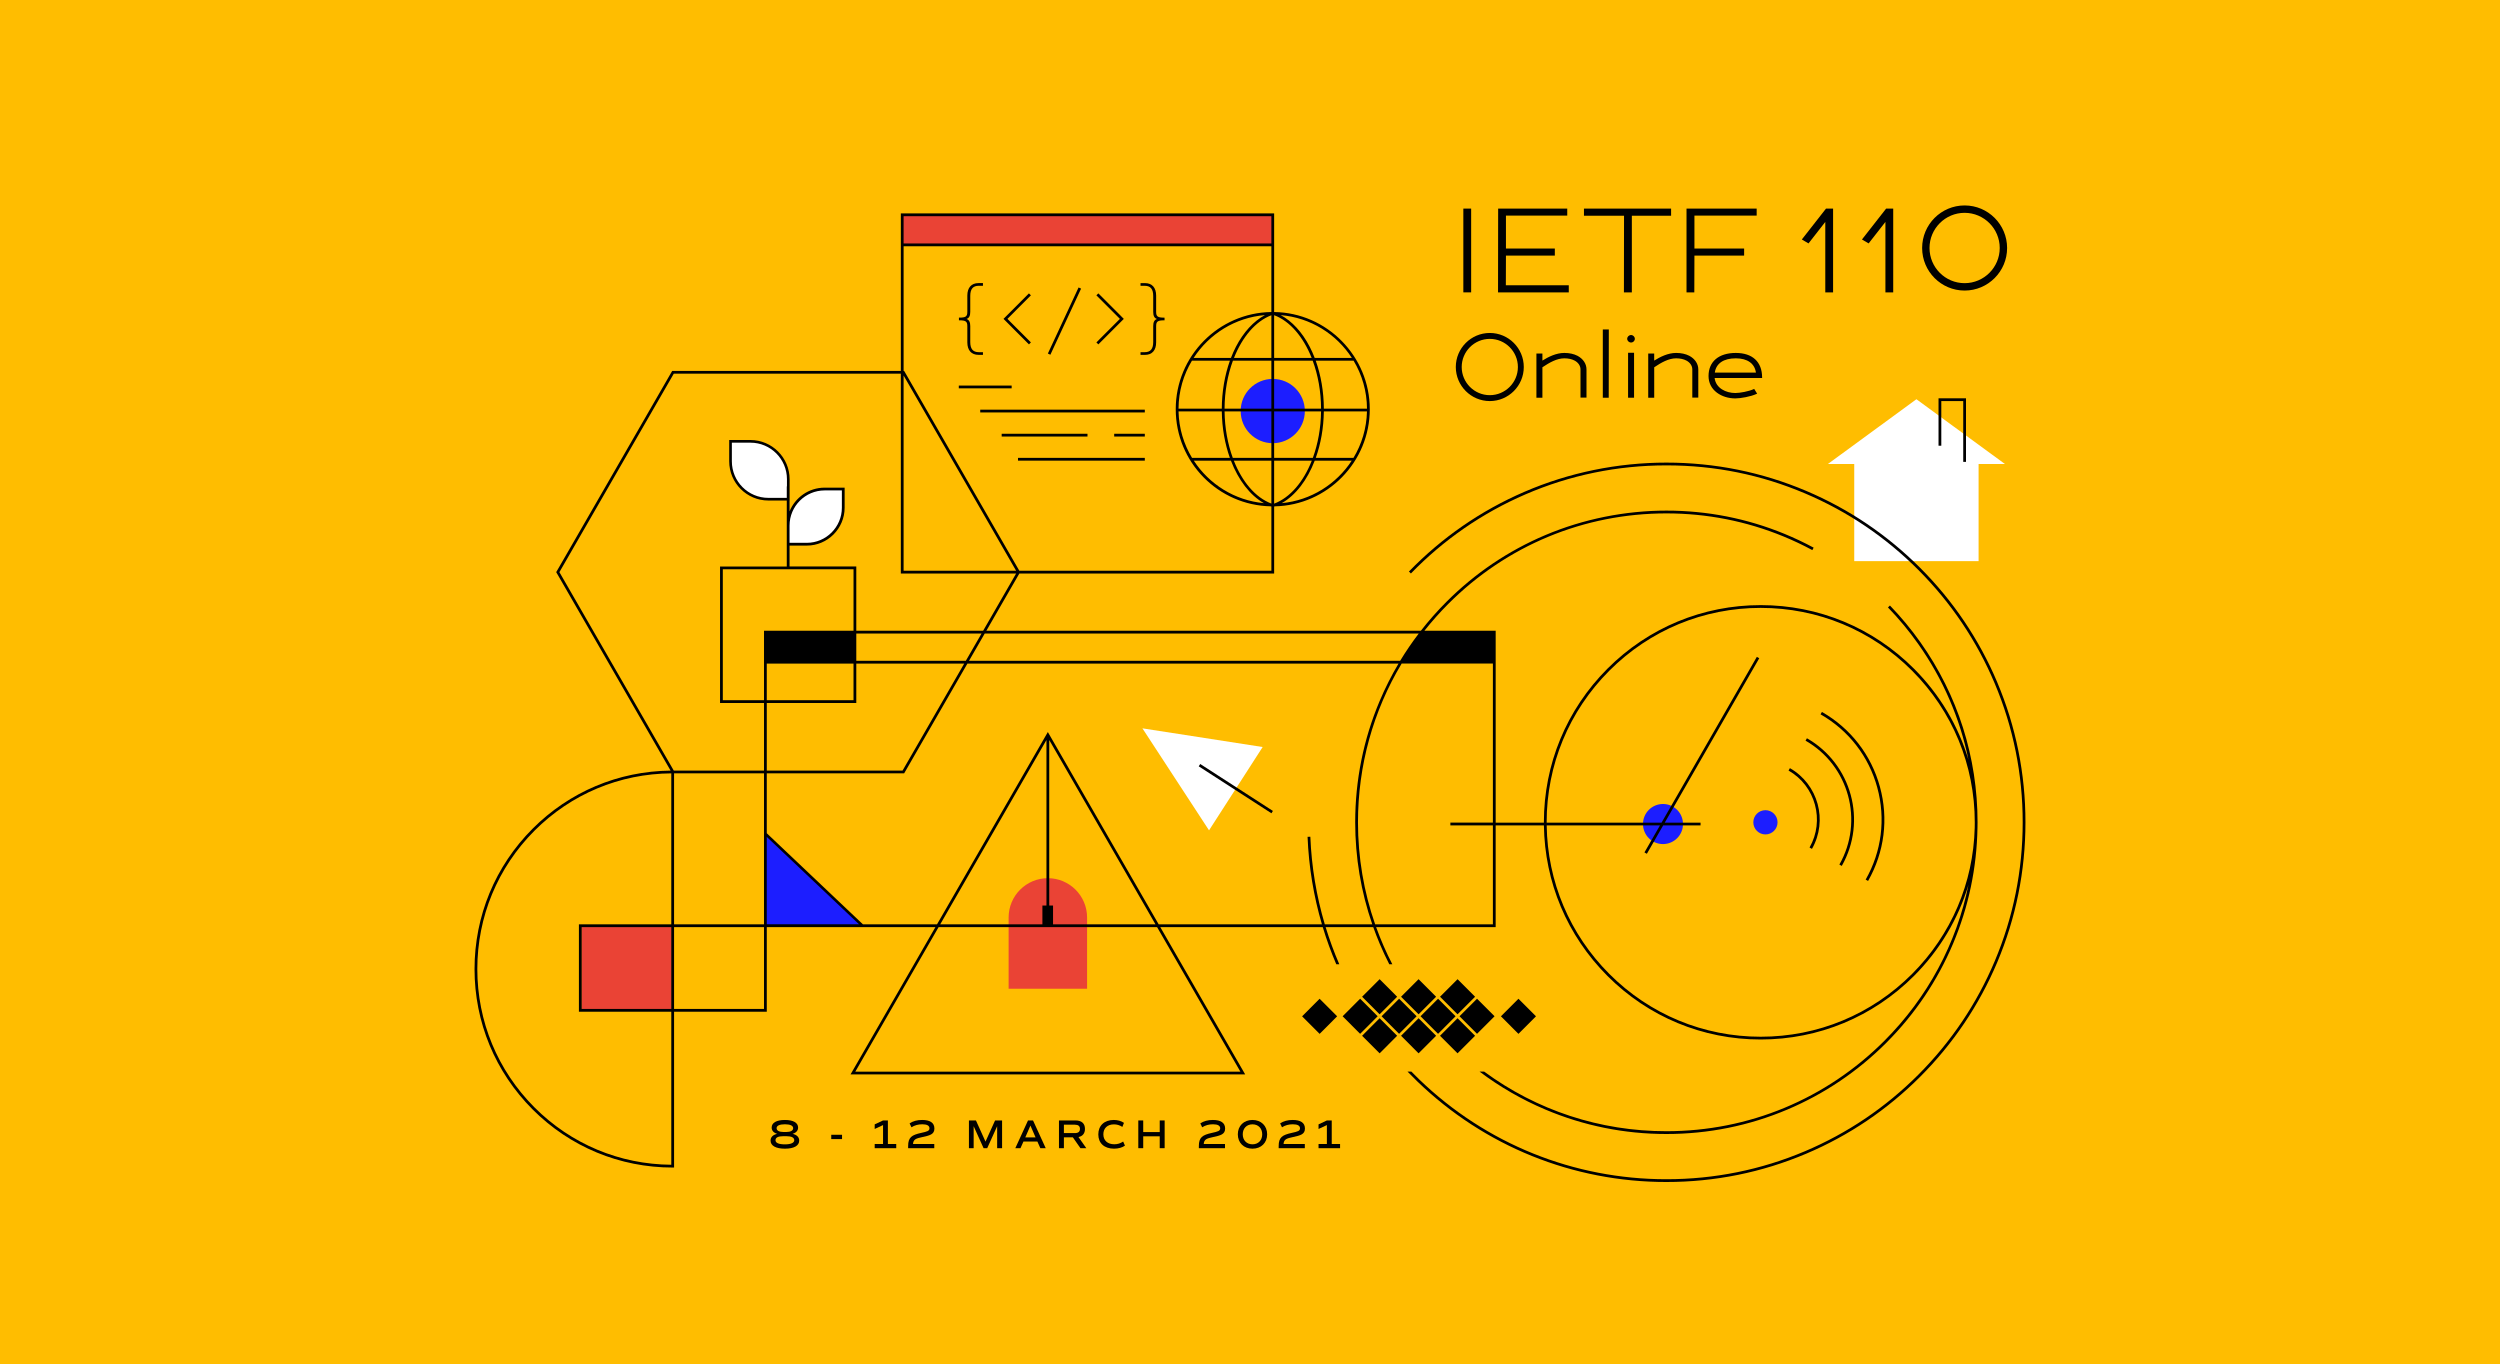 <svg width="1728" height="943" viewBox="0 0 1728 943" fill="none" xmlns="http://www.w3.org/2000/svg">
<rect x="0" y="0" width="1728" height="943" fill="#333333" stroke="none"/>
<rect width="1728" height="943" transform="matrix(1 0 0 -1 0 943)" fill="#FFBD00"/>
<g clip-path="url(#clip0_969_33)">
<path d="M879.728 306.337C891.977 306.337 901.907 296.391 901.907 284.121C901.907 271.852 891.977 261.905 879.728 261.905C867.479 261.905 857.55 271.852 857.55 284.121C857.55 296.391 867.479 306.337 879.728 306.337Z" fill="#1C1EFF"/>
<path d="M1149.46 583.422C1157.1 583.422 1163.29 577.22 1163.29 569.569C1163.29 561.918 1157.1 555.716 1149.46 555.716C1141.82 555.716 1135.63 561.918 1135.63 569.569C1135.63 577.22 1141.82 583.422 1149.46 583.422Z" fill="#1C1EFF"/>
<path d="M1220.27 576.757C1224.89 576.757 1228.64 573.005 1228.64 568.376C1228.64 563.747 1224.89 559.995 1220.27 559.995C1215.65 559.995 1211.9 563.747 1211.9 568.376C1211.9 573.005 1215.65 576.757 1220.27 576.757Z" fill="#1C1EFF"/>
<path d="M529.004 639.79V576.258L596.074 639.79H529.004Z" fill="#1C1EFF"/>
<path d="M1385.78 320.695L1324.62 275.947L1263.46 320.695H1281.65V387.842H1367.6V320.695H1385.78Z" fill="white"/>
<path d="M835.682 573.927L789.636 503.426L872.747 516.342L835.682 573.927Z" fill="white"/>
<path d="M570.001 338.018H582.859V350.897C582.859 364.841 571.557 376.162 557.636 376.162H544.778V363.283C544.778 349.339 556.08 338.018 570.001 338.018Z" fill="white"/>
<path d="M531.083 345.042C516.67 345.042 504.942 333.295 504.942 318.857V305.059H518.717C533.13 305.059 544.858 316.806 544.858 331.243V345.042H531.083Z" fill="white"/>
<path d="M464.346 640.502V697.685H401.912V640.502H464.346Z" fill="#EA4335"/>
<path d="M724.272 607.001C739.238 607.001 751.39 619.174 751.39 634.166V683.4H697.153V634.166C697.153 619.174 709.306 607.001 724.272 607.001Z" fill="#EA4335"/>
<path d="M879.729 148.476H623.612V169.262H879.729V148.476Z" fill="#EA4335"/>
<path d="M1358.9 319.247V275.308H1339.91V308.078H1341.83V277.225H1356.99V319.247H1358.9Z" fill="black"/>
<path d="M860.673 742.634L801.994 640.824H914.284C916.934 649.565 920.051 658.141 923.642 666.516H925.726C922.105 658.147 918.957 649.565 916.284 640.824H949.193C950.56 644.659 952.031 648.469 953.622 652.237C955.67 657.094 957.894 661.853 960.276 666.516H962.385C958.083 658.202 954.339 649.626 951.174 640.824H1033.8V570.525H1067.15C1067.69 609.819 1083.22 646.686 1111.02 674.532C1139.33 702.889 1176.96 718.501 1216.99 718.501C1257.02 718.501 1294.67 702.883 1322.97 674.532C1340.82 656.656 1353.6 635.067 1360.62 611.512C1352.35 652.097 1332.43 689.395 1302.52 719.359C1262.26 759.689 1208.73 781.899 1151.8 781.899C1105.88 781.899 1062.19 767.449 1025.88 740.711H1022.69C1036.66 751.241 1051.84 760.012 1068.08 766.889C1094.59 778.125 1122.76 783.822 1151.8 783.822C1180.83 783.822 1209 778.125 1235.51 766.889C1261.13 756.037 1284.12 740.504 1303.88 720.717C1323.63 700.929 1339.14 677.892 1349.97 652.237C1360.7 626.825 1366.36 599.898 1366.83 572.144C1366.86 570.89 1366.88 569.636 1366.88 568.376C1366.88 523.451 1353.21 480.401 1327.35 443.881C1321.03 434.946 1313.95 426.419 1306.33 418.537L1304.96 419.87C1312.51 427.679 1319.52 436.133 1325.79 444.995C1342.97 469.256 1354.71 496.433 1360.59 525.125C1353.56 501.612 1340.79 480.066 1322.98 462.226C1294.67 433.869 1257.03 418.257 1217 418.257C1176.97 418.257 1139.33 433.875 1111.02 462.226C1082.71 490.584 1067.13 528.284 1067.13 568.382C1067.13 568.461 1067.13 568.534 1067.13 568.613H1033.81V435.963H984.557C989.667 429.511 995.172 423.309 1001.07 417.399C1041.33 377.069 1094.87 354.859 1151.8 354.859C1179.79 354.859 1207 360.209 1232.67 370.757C1239.47 373.551 1246.2 376.741 1252.69 380.234L1253.59 378.542C1247.05 375.018 1240.25 371.798 1233.39 368.98C1207.49 358.335 1180.04 352.936 1151.8 352.936C1123.56 352.936 1094.6 358.633 1068.08 369.869C1042.47 380.721 1019.47 396.254 999.717 416.041C993.41 422.359 987.547 429.006 982.12 435.963H681.775L704.561 396.424H880.689V350.148C880.841 350.094 880.992 350.039 881.144 349.984C917.469 349.229 946.787 319.393 946.787 282.831C946.787 246.269 917.219 216.189 880.689 215.672V147.521H622.658V256.379H464.614L384.449 395.463L463.52 532.648C427.475 533.019 393.642 547.237 368.116 572.813C342.243 598.718 328 633.167 328 669.815C328 706.462 342.243 740.906 368.116 766.822C393.983 792.733 428.374 807.006 464.96 807.006H465.92V699.322H530.001V640.83H646.562L587.884 742.64H860.679L860.673 742.634ZM1069.04 568.376C1069.04 528.789 1084.43 491.57 1112.38 463.578C1140.32 435.585 1177.48 420.168 1217 420.168C1256.52 420.168 1293.68 435.585 1321.62 463.578C1349.57 491.57 1364.96 528.789 1364.96 568.376C1364.96 569.612 1364.93 570.847 1364.92 572.083C1363.99 610.282 1348.7 646.059 1321.62 673.181C1293.68 701.173 1256.52 716.59 1217 716.59C1177.48 716.59 1140.32 701.173 1112.38 673.181C1084.94 645.694 1069.61 609.314 1069.07 570.531H1147.37L1136.65 589.18L1138.31 590.135L1149.58 570.525H1175.42V568.607H1150.68L1215.99 454.971L1214.33 454.016L1148.47 568.607H1069.04C1069.04 568.528 1069.04 568.455 1069.04 568.376ZM1031.89 570.525V638.901H950.499C942.703 616.533 938.632 592.765 938.632 568.37C938.632 529.105 949.144 491.46 968.825 458.654H1031.89V568.601H1002.5V570.518H1031.89V570.525ZM980.65 437.88C976.032 443.942 971.73 450.23 967.786 456.742H669.786L680.657 437.88H980.644H980.65ZM589.956 393.485V435.957H528.081V483.986H499.607V393.485H589.956ZM529.995 458.66H589.95V483.986H529.995V458.66ZM591.87 485.903V458.66H666.475L623.843 532.63H530.001V485.903H591.876H591.87ZM591.87 456.742V437.88H678.451L667.58 456.742H591.87ZM624.566 259.562L702.343 394.501H624.566V259.562ZM944.86 282.454H915.044C914.989 270.804 913.033 259.367 909.436 249.3H935.594C941.421 259.008 944.8 270.347 944.867 282.454H944.86ZM880.682 348.067V318.401H906.719C900.983 332.966 891.796 343.91 880.798 348.067C880.762 348.067 880.719 348.067 880.682 348.067ZM880.682 316.477V284.371H913.118C912.966 295.941 910.93 306.922 907.443 316.477H880.682ZM878.768 247.383H852.932C858.686 232.921 867.837 222.026 878.768 217.899V247.383ZM878.768 249.3V282.454H846.412C846.473 270.512 848.563 259.148 852.197 249.3H878.762H878.768ZM878.768 284.377V316.484H852.1C848.606 306.934 846.576 295.947 846.424 284.377H878.768ZM915.032 284.377H944.848C944.575 296.1 941.203 307.062 935.515 316.484H909.454C912.893 306.873 914.886 295.905 915.032 284.377ZM913.13 282.454H880.682V249.3H907.339C910.973 259.148 913.069 270.518 913.124 282.454H913.13ZM880.682 247.383V217.863C891.65 221.965 900.844 232.878 906.61 247.383H880.682ZM854.275 239.671C853.011 242.118 851.863 244.699 850.83 247.383H825.06C835.766 230.876 853.71 219.494 874.357 217.796C866.531 221.947 859.519 229.537 854.275 239.671ZM823.863 249.3H850.113C846.515 259.373 844.559 270.804 844.504 282.454H814.597C814.663 270.341 818.042 259.002 823.869 249.3H823.863ZM844.51 284.377C844.662 295.905 846.655 306.867 850.088 316.484H823.936C818.255 307.068 814.876 296.1 814.603 284.377H844.51ZM850.805 318.395C855.964 331.803 863.973 342.37 873.646 347.787C853.351 345.9 835.73 334.646 825.139 318.395H850.805ZM852.823 318.395H878.768V348.061C878.768 348.061 878.756 348.061 878.75 348.061C867.752 343.904 858.565 332.96 852.823 318.395ZM885.914 347.781C895.582 342.358 903.584 331.797 908.743 318.395H934.318C923.745 334.615 906.167 345.857 885.92 347.781H885.914ZM934.391 247.383H908.713C907.68 244.699 906.531 242.118 905.267 239.671C900.029 229.543 893.023 221.959 885.203 217.808C905.802 219.537 923.703 230.9 934.391 247.383ZM624.566 149.438H878.768V168.3H624.566V149.438ZM624.566 170.217H878.768V215.666C842.232 216.183 812.67 246.105 812.67 282.825C812.67 319.545 842.037 349.272 878.41 349.978C878.531 350.021 878.653 350.063 878.775 350.106V394.501H704.561L624.949 256.379H624.572V170.217H624.566ZM465.719 258.296H622.652V396.418H702.343L679.557 435.957H591.87V391.561H545.738V377.118H557.636C572.073 377.118 583.812 365.353 583.812 350.897V337.062H570.001C559.033 337.062 549.627 343.855 545.738 353.453V345.961H545.775V331.243C545.775 316.301 533.634 304.14 518.717 304.14H504.024V318.857C504.024 333.8 516.165 345.961 531.082 345.961H543.818V391.567H497.687V485.903H528.081V532.63H465.719L386.661 395.463L465.719 258.296ZM543.94 336.186H543.818V344.123H531.082C517.155 344.123 505.86 332.814 505.86 318.857V305.978H518.717C532.644 305.978 543.94 317.287 543.94 331.243V336.186ZM545.738 363.283C545.738 349.881 556.621 338.979 570.001 338.979H581.898V350.897C581.898 364.3 571.016 375.201 557.636 375.201H545.738V363.283ZM529.995 638.871V578.461L593.765 638.871H529.995ZM528.081 638.907H465.914V534.547H528.081V638.907ZM463.994 805.076C428.283 804.827 394.742 790.785 369.465 765.459C343.962 739.914 329.914 705.945 329.914 669.815C329.914 633.685 343.962 599.716 369.465 574.164C394.742 548.844 428.283 534.796 463.994 534.547V638.901H400.144V699.31H463.994V805.07V805.076ZM463.994 640.824V697.393H402.064V640.824H463.994ZM528.081 697.393H465.914V640.824H528.081V697.393ZM596.475 638.907L595.029 637.538L531.18 577.055L529.995 575.929V534.547H624.943L668.68 458.66H966.656C961.759 466.943 957.396 475.568 953.622 484.515C942.406 511.077 936.718 539.294 936.718 568.376C936.718 592.643 940.692 616.302 948.518 638.907H915.706C909.928 619.418 906.531 599.107 905.705 578.346L903.791 578.419C904.611 599.15 907.983 619.43 913.713 638.901H800.882L724.272 505.983L647.662 638.901H596.475V638.907ZM723.318 625.912H720.505V638.907H649.874L723.312 511.491V625.912H723.318ZM725.232 625.912V511.491L798.671 638.907H727.863V625.912H725.232ZM799.776 640.824L857.349 740.717H591.189L648.762 640.824H799.77H799.776Z" fill="black"/>
<path d="M1297.57 544.389C1303.46 565.96 1300.61 588.541 1289.55 607.963L1291.22 608.913C1302.53 589.04 1305.45 565.948 1299.42 543.884C1293.4 521.82 1279.16 503.42 1259.32 492.087L1258.37 493.755C1277.76 504.838 1291.69 522.818 1297.58 544.389H1297.57Z" fill="black"/>
<path d="M1271.38 597.579L1273.04 598.529C1290.69 567.548 1279.88 527.961 1248.95 510.286L1248 511.954C1278.01 529.106 1288.5 567.518 1271.38 597.579Z" fill="black"/>
<path d="M1250.76 585.802L1252.43 586.751C1263.59 567.153 1256.75 542.119 1237.19 530.938L1236.24 532.605C1254.89 543.263 1261.4 567.122 1250.76 585.802Z" fill="black"/>
<path d="M1380.5 471.6C1368 441.995 1350.1 415.402 1327.3 392.572C1304.51 369.741 1277.96 351.81 1248.41 339.29C1217.81 326.326 1185.31 319.752 1151.8 319.752C1118.28 319.752 1084.63 326.557 1053.56 339.984C1023.55 352.954 996.734 371.482 973.845 395.049L975.218 396.388C997.931 372.997 1024.54 354.616 1054.32 341.743C1085.14 328.419 1117.94 321.669 1151.8 321.669C1185.65 321.669 1217.3 328.194 1247.66 341.055C1276.99 353.484 1303.33 371.269 1325.95 393.929C1348.57 416.589 1366.33 442.968 1378.73 472.348C1391.58 502.763 1398.09 535.07 1398.09 568.376C1398.09 601.682 1391.57 633.989 1378.73 664.404C1366.33 693.784 1348.57 720.163 1325.95 742.823C1303.33 765.477 1276.99 783.268 1247.66 795.697C1217.3 808.564 1185.04 815.083 1151.8 815.083C1087.74 815.083 1027.07 790.578 980.948 746.073C979.119 744.308 977.326 742.519 975.564 740.711H972.891C975.084 742.993 977.326 745.245 979.617 747.455C1026.09 792.301 1087.24 817 1151.79 817C1185.29 817 1217.8 810.427 1248.4 797.462C1277.96 784.942 1304.51 767.011 1327.3 744.18C1350.09 721.35 1367.99 694.757 1380.49 665.152C1393.43 634.5 1399.99 601.943 1399.99 568.376C1399.99 534.809 1393.43 502.252 1380.49 471.6H1380.5Z" fill="black"/>
<path d="M547.847 783.706C550.326 782.946 551.644 781.448 551.644 779.367C551.644 776.037 548.321 774.12 542.524 774.12C536.727 774.12 533.373 776.037 533.373 779.367C533.373 781.454 534.697 782.946 537.171 783.706C534.187 784.412 532.613 786.019 532.613 788.387C532.613 791.911 536.217 793.968 542.524 793.968C548.831 793.968 552.404 791.911 552.404 788.387C552.404 786.019 550.83 784.412 547.847 783.706ZM536.782 779.811C536.782 778.064 538.811 777.102 542.524 777.102C546.236 777.102 548.235 778.064 548.235 779.811C548.235 781.448 546.461 782.434 543.563 782.434H541.454C538.556 782.434 536.782 781.448 536.782 779.811ZM542.524 790.98C538.27 790.98 536.022 789.994 536.022 788.101C536.022 786.208 537.936 785.338 541.454 785.338H543.563C547.081 785.338 548.995 786.299 548.995 788.101C548.995 789.903 546.741 790.98 542.524 790.98Z" fill="black"/>
<path d="M582.02 784.352H574.559V787.34H582.02V784.352Z" fill="black"/>
<path d="M613.707 774.455H610.359L604.587 777.163V780.347L610.359 777.644V790.755H604.587V793.628H619.48V790.755H613.707V774.455Z" fill="black"/>
<path d="M637.466 785.958C642.673 784.832 645.857 784.096 645.857 780.036C645.857 775.976 642.734 774.114 637.387 774.114C633.869 774.114 631.025 774.93 628.716 776.482L630.01 779.19C632.179 777.754 634.738 777.102 637.496 777.102C640.79 777.102 642.448 778.064 642.448 779.896C642.448 781.728 640.814 782.154 636.737 783.055C630.205 784.492 627.701 786.098 627.701 792.161V793.628H645.772V790.749H631.08C631.274 787.48 633.188 786.884 637.472 785.952L637.466 785.958Z" fill="black"/>
<path d="M681.179 789.087L674.568 774.455H669.726V793.628H672.989V778.429L679.855 793.628H682.364L689.231 778.429V793.628H692.639V774.455H687.797L681.179 789.087Z" fill="black"/>
<path d="M710.564 774.455L701.784 793.628H705.357L707.411 789.032H717.036L719.089 793.628H722.802L714.022 774.455H710.558H710.564ZM708.681 786.159L712.229 777.985L715.778 786.159H708.687H708.681Z" fill="black"/>
<path d="M749.921 780.292C749.921 776.512 747.612 774.455 743.389 774.455H731.959V793.628H735.368V786.129H741.56L746.797 793.628H750.85L745.448 785.928C748.347 785.338 749.927 783.39 749.927 780.286L749.921 780.292ZM735.368 783.195V777.389H742.915C745.309 777.389 746.463 778.35 746.463 780.292C746.463 782.233 745.309 783.195 742.915 783.195H735.368Z" fill="black"/>
<path d="M770.209 790.919C765.537 790.919 762.638 788.271 762.638 784.041C762.638 779.811 765.452 777.163 769.984 777.163C771.984 777.163 773.867 777.699 775.781 778.91L776.881 776.116C774.852 774.765 772.518 774.114 769.845 774.114C763.313 774.114 759.15 778.003 759.15 784.096C759.15 790.189 763.288 793.962 770.015 793.962C772.998 793.962 775.727 793.201 777.562 791.85L776.322 789.032C774.463 790.298 772.464 790.919 770.215 790.919H770.209Z" fill="black"/>
<path d="M801.599 782.489H790.194V774.455H786.791V793.628H790.194V785.423H801.599V793.628H805.002V774.455H801.599V782.489Z" fill="black"/>
<path d="M838.416 785.958C843.624 784.832 846.802 784.096 846.802 780.036C846.802 775.976 843.678 774.114 838.331 774.114C834.813 774.114 831.969 774.93 829.66 776.482L830.954 779.19C833.124 777.754 835.682 777.102 838.441 777.102C841.734 777.102 843.393 778.064 843.393 779.896C843.393 781.728 841.758 782.154 837.681 783.055C831.149 784.492 828.646 786.098 828.646 792.161V793.628H846.716V790.749H832.024C832.218 787.48 834.132 786.884 838.416 785.952V785.958Z" fill="black"/>
<path d="M865.716 774.114C859.719 774.114 855.581 778.174 855.581 784.041C855.581 789.909 859.719 793.968 865.716 793.968C871.714 793.968 875.852 789.909 875.852 784.041C875.852 778.174 871.714 774.114 865.716 774.114ZM865.716 790.949C861.694 790.949 858.99 788.156 858.99 784.041C858.99 779.927 861.694 777.133 865.716 777.133C869.739 777.133 872.443 779.927 872.443 784.041C872.443 788.156 869.739 790.949 865.716 790.949Z" fill="black"/>
<path d="M893.583 785.958C898.79 784.832 901.974 784.096 901.974 780.036C901.974 775.976 898.851 774.114 893.504 774.114C889.986 774.114 887.142 774.93 884.833 776.482L886.127 779.19C888.297 777.754 890.855 777.102 893.613 777.102C896.907 777.102 898.566 778.064 898.566 779.896C898.566 781.728 896.931 782.154 892.854 783.055C886.322 784.492 883.818 786.098 883.818 792.161V793.628H901.889V790.749H887.197C887.391 787.48 889.305 786.884 893.589 785.952L893.583 785.958Z" fill="black"/>
<path d="M920.494 774.455H917.139L911.373 777.163V780.347L917.139 777.644V790.755H911.373V793.628H926.26V790.755H920.494V774.455Z" fill="black"/>
<path d="M829.604 528.078L828.566 529.689L878.804 562.132L879.841 560.521L829.604 528.078Z" fill="black"/>
<path d="M668.619 225.465V236.628C668.619 242.124 671.421 245.271 676.3 245.271H679.417V243.42H676.537C672.514 243.42 670.643 241.187 670.643 236.39V225.404C670.643 222.623 669.871 221.125 668.067 220.474C669.871 219.823 670.643 218.325 670.643 215.544V204.558C670.643 199.761 672.514 197.528 676.537 197.528H679.417V195.677H676.3C671.415 195.677 668.619 198.83 668.619 204.32V215.483C668.619 218.788 667.562 219.549 662.962 219.549H662.811V221.399H662.962C667.562 221.399 668.619 222.16 668.619 225.459V225.465Z" fill="black"/>
<path d="M799.127 236.634V225.471C799.127 222.166 800.184 221.411 804.784 221.411H804.936V219.561H804.784C800.184 219.561 799.127 218.8 799.127 215.495V204.332C799.127 198.836 796.326 195.69 791.446 195.69H788.329V197.54H791.209C795.232 197.54 797.103 199.774 797.103 204.57V215.556C797.103 218.338 797.875 219.835 799.68 220.486C797.875 221.138 797.103 222.635 797.103 225.416V236.403C797.103 241.199 795.232 243.433 791.209 243.433H788.329V245.283H791.446C796.332 245.283 799.127 242.13 799.127 236.64V236.634Z" fill="black"/>
<path d="M712.563 236.676L696.321 220.407L712.563 204.132L711.208 202.78L693.611 220.407L711.208 238.034L712.563 236.676Z" fill="black"/>
<path d="M759.175 238.034L776.772 220.407L759.175 202.78L757.826 204.132L774.068 220.407L757.826 236.676L759.175 238.034Z" fill="black"/>
<path d="M745.513 198.691L724.287 244.369L726.022 245.178L747.248 199.5L745.513 198.691Z" fill="black"/>
<path d="M699.257 266.507H662.72V268.424H699.257V266.507Z" fill="black"/>
<path d="M791.294 283.166H677.533V285.083H791.294V283.166Z" fill="black"/>
<path d="M791.294 316.477H703.644V318.395H791.294V316.477Z" fill="black"/>
<path d="M751.67 299.818H692.359V301.736H751.67V299.818Z" fill="black"/>
<path d="M791.294 299.818H770.13V301.736H791.294V299.818Z" fill="black"/>
<path d="M953.593 676.814L941.482 688.951L953.593 701.081L965.703 688.951L953.593 676.814Z" fill="black"/>
<path d="M979.167 702.439L973.115 696.37L967.057 690.308L954.947 702.439L967.057 714.569L973.115 708.507L979.167 702.439Z" fill="black"/>
<path d="M940.126 690.311L928.014 702.443L940.126 714.576L952.238 702.443L940.126 690.311Z" fill="black"/>
<path d="M1049.55 690.341L1037.44 702.473L1049.55 714.606L1061.67 702.473L1049.55 690.341Z" fill="black"/>
<path d="M912.124 690.343L900.012 702.476L912.124 714.608L924.236 702.476L912.124 690.343Z" fill="black"/>
<path d="M953.593 703.796L941.482 715.926L953.593 728.063L965.703 715.926L953.593 703.796Z" fill="black"/>
<path d="M980.52 676.815L968.408 688.948L980.52 701.081L992.632 688.948L980.52 676.815Z" fill="black"/>
<path d="M993.989 690.308L981.877 702.44L993.989 714.573L1006.1 702.44L993.989 690.308Z" fill="black"/>
<path d="M980.524 703.795L968.412 715.927L980.524 728.06L992.636 715.927L980.524 703.795Z" fill="black"/>
<path d="M1007.46 676.816L995.344 688.949L1007.46 701.081L1019.57 688.949L1007.46 676.816Z" fill="black"/>
<path d="M1020.92 690.308L1008.81 702.441L1020.92 714.573L1033.04 702.441L1020.92 690.308Z" fill="black"/>
<path d="M1007.45 703.795L995.342 715.928L1007.45 728.061L1019.57 715.928L1007.45 703.795Z" fill="black"/>
<path d="M1066.11 249.245V244.37H1061.97V274.9H1066.11V253.865C1070.92 250.627 1076.08 247.675 1081.25 247.675C1084.01 247.675 1086.48 248.217 1088.39 249.239C1090.89 250.566 1092.44 252.879 1092.44 255.277V274.839H1096.58V255.277C1096.58 251.491 1094.26 247.998 1090.36 245.928C1087.81 244.613 1084.74 243.95 1081.25 243.95C1075.56 243.95 1070.24 246.683 1066.1 249.245H1066.11Z" fill="black"/>
<path d="M1111.95 274.9L1112.01 227.723H1107.86V274.9H1111.95Z" fill="black"/>
<path d="M1129.46 243.828H1125.33V274.9H1129.46V243.828Z" fill="black"/>
<path d="M1127.39 231.57C1125.95 231.57 1124.72 232.769 1124.72 234.187C1124.72 235.605 1125.95 236.743 1127.39 236.743C1128.84 236.743 1130 235.599 1130 234.187C1130 232.775 1128.8 231.57 1127.39 231.57Z" fill="black"/>
<path d="M1143.39 244.37H1139.25V274.9H1143.39V253.865C1148.2 250.627 1153.36 247.675 1158.53 247.675C1161.29 247.675 1163.76 248.217 1165.67 249.239C1168.17 250.566 1169.72 252.879 1169.72 255.277V274.839H1173.86V255.277C1173.86 251.491 1171.54 247.998 1167.64 245.928C1165.08 244.613 1162.02 243.95 1158.53 243.95C1152.84 243.95 1147.52 246.683 1143.38 249.245V244.37H1143.39Z" fill="black"/>
<path d="M1199.81 243.95C1187.99 243.95 1180.94 249.915 1180.94 259.909C1180.94 264.589 1182.95 268.57 1186.75 271.425C1190.14 273.975 1194.66 275.381 1199.46 275.381C1203.16 275.381 1210.05 274.127 1214 272.332L1214.53 272.088L1212.49 268.807L1212.08 268.996C1208.85 270.493 1202.64 271.656 1199.45 271.656C1193.08 271.656 1185.99 268.4 1185.14 261.26H1217.97V260.749C1217.9 250.073 1211.28 243.956 1199.82 243.956L1199.81 243.95ZM1185.27 257.529C1186.2 251.169 1191.34 247.675 1199.81 247.675C1207.8 247.675 1212.83 251.26 1213.69 257.529H1185.26H1185.27Z" fill="black"/>
<path d="M1029.75 277.219C1042.7 277.219 1053.24 266.659 1053.24 253.682C1053.24 240.706 1042.7 230.146 1029.75 230.146C1016.79 230.146 1006.25 240.706 1006.25 253.682C1006.25 266.659 1016.79 277.219 1029.75 277.219ZM1029.75 234.236C1040.45 234.236 1049.17 242.964 1049.17 253.688C1049.17 264.413 1040.45 273.141 1029.75 273.141C1019.04 273.141 1010.33 264.413 1010.33 253.688C1010.33 242.964 1019.04 234.236 1029.75 234.236Z" fill="black"/>
<path d="M1016.86 144.179H1011.46V202.087H1016.86V144.179Z" fill="black"/>
<path d="M1084.34 197.175H1040.84L1040.91 176.687H1074.7V171.769H1040.91V149.018H1083.28V144.179H1035.52L1035.44 202.087H1084.34V197.175Z" fill="black"/>
<path d="M1122.45 202.087H1127.93V149.097H1155.06V144.179H1094.83V149.097H1122.53L1122.45 202.087Z" fill="black"/>
<path d="M1171.19 176.687H1205.54V171.769H1171.19V149.018H1214.21V144.179H1165.72V202.087H1171.11L1171.19 176.687Z" fill="black"/>
<path d="M1261.64 153.394V202.087H1267.03V144.179H1262.14L1245.43 165.531L1250.04 168.245L1261.64 153.394Z" fill="black"/>
<path d="M1303.2 153.394V202.087H1308.59V144.179H1303.7L1286.99 165.531L1291.6 168.245L1303.2 153.394Z" fill="black"/>
<path d="M1357.94 200.833C1374.14 200.833 1387.31 187.637 1387.31 171.416C1387.31 155.196 1374.14 142 1357.94 142C1341.75 142 1328.58 155.196 1328.58 171.416C1328.58 187.637 1341.75 200.833 1357.94 200.833ZM1357.94 147.107C1371.32 147.107 1382.21 158.014 1382.21 171.416C1382.21 184.819 1371.32 195.726 1357.94 195.726C1344.56 195.726 1333.68 184.819 1333.68 171.416C1333.68 158.014 1344.56 147.107 1357.94 147.107Z" fill="black"/>
</g>
<defs>
<clipPath id="clip0_969_33">
<rect width="1072" height="675" fill="white" transform="translate(328 142)"/>
</clipPath>
</defs>
</svg>
